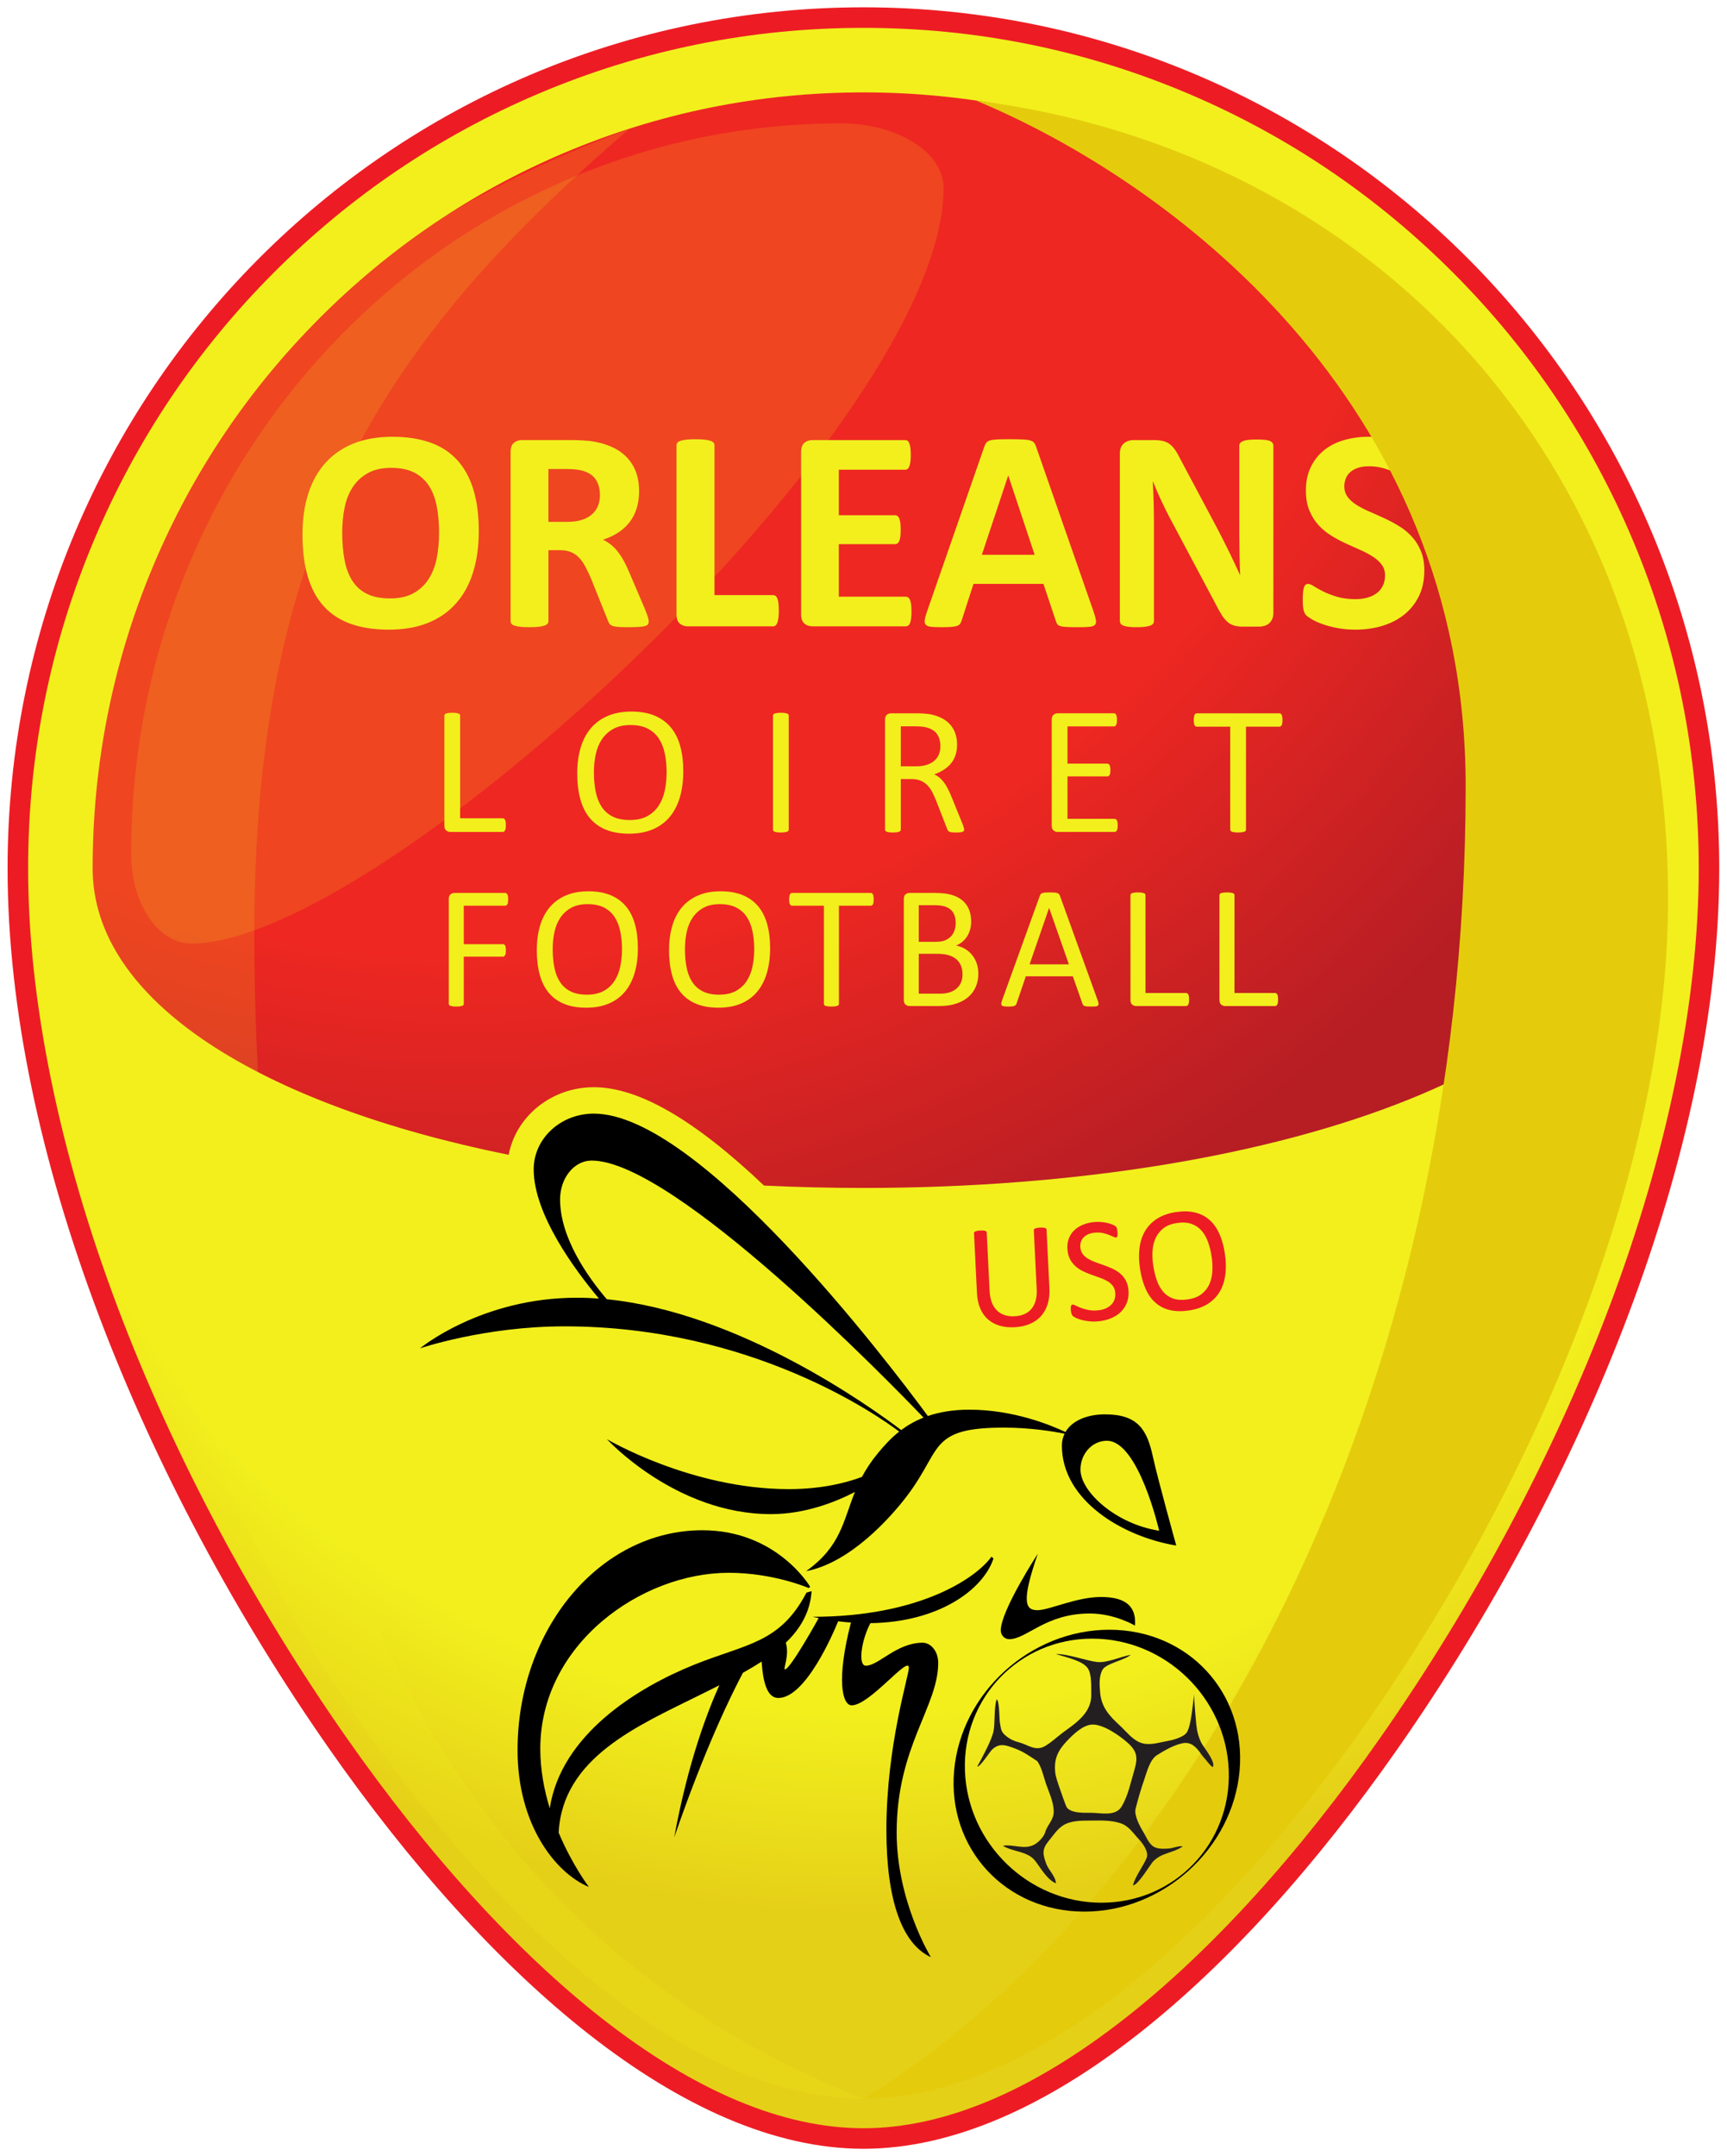 <?xml version="1.0" encoding="UTF-8" standalone="no"?>
<!-- Created with Inkscape (http://www.inkscape.org/) -->

<svg
   xmlns:dc="http://purl.org/dc/elements/1.1/"
   xmlns:cc="http://creativecommons.org/ns#"
   xmlns:rdf="http://www.w3.org/1999/02/22-rdf-syntax-ns#"
   xmlns:svg="http://www.w3.org/2000/svg"
   xmlns="http://www.w3.org/2000/svg"
   xmlns:sodipodi="http://sodipodi.sourceforge.net/DTD/sodipodi-0.dtd"
   xmlns:inkscape="http://www.inkscape.org/namespaces/inkscape"
   width="242"
   height="302"
   viewBox="0 0 242 302"
   id="svg45451"
   version="1.1"
   inkscape:version="0.91 r13725"
   sodipodi:docname="orleans loiret.svg">
  <defs
     id="defs45453">
    <clipPath
       id="clipPath44985"
       clipPathUnits="userSpaceOnUse">
      <path
         inkscape:connector-curvature="0"
         id="path44987"
         d="m 0,841.89 595.276,0 L 595.276,0 0,0 0,841.89 Z" />
    </clipPath>
    <radialGradient
       id="radialGradient45005"
       spreadMethod="pad"
       gradientTransform="matrix(348.967,0,0,-348.967,300,480.228)"
       gradientUnits="userSpaceOnUse"
       r="1"
       cy="0"
       cx="0"
       fy="0"
       fx="0">
      <stop
         id="stop45007"
         offset="0"
         style="stop-opacity:1;stop-color:#f2ef1d" />
      <stop
         id="stop45009"
         offset="0.65"
         style="stop-opacity:1;stop-color:#f2ef1d" />
      <stop
         id="stop45011"
         offset="0.8"
         style="stop-opacity:1;stop-color:#e5d018" />
      <stop
         id="stop45013"
         offset="1"
         style="stop-opacity:1;stop-color:#e5d018" />
    </radialGradient>
    <radialGradient
       id="radialGradient45029"
       spreadMethod="pad"
       gradientTransform="matrix(401.699,0,0,-401.699,193.487,704.934)"
       gradientUnits="userSpaceOnUse"
       r="1"
       cy="0"
       cx="0"
       fy="0"
       fx="0">
      <stop
         id="stop45031"
         offset="0"
         style="stop-opacity:1;stop-color:#ee2722" />
      <stop
         id="stop45033"
         offset="0.25"
         style="stop-opacity:1;stop-color:#ee2722" />
      <stop
         id="stop45035"
         offset="0.63"
         style="stop-opacity:1;stop-color:#ee2722" />
      <stop
         id="stop45037"
         offset="0.9"
         style="stop-opacity:1;stop-color:#b71e24" />
      <stop
         id="stop45039"
         offset="1"
         style="stop-opacity:1;stop-color:#b71e24" />
    </radialGradient>
    <clipPath
       id="clipPath45047"
       clipPathUnits="userSpaceOnUse">
      <path
         inkscape:connector-curvature="0"
         id="path45049"
         d="m 0,841.89 595.276,0 L 595.276,0 0,0 0,841.89 Z" />
    </clipPath>
    <clipPath
       id="clipPath45151"
       clipPathUnits="userSpaceOnUse">
      <path
         inkscape:connector-curvature="0"
         id="path45153"
         d="m 300,678.357 212.739,0 0,-528.119 -212.739,0 0,528.119 z" />
    </clipPath>
    <clipPath
       id="clipPath45167"
       clipPathUnits="userSpaceOnUse">
      <path
         inkscape:connector-curvature="0"
         id="path45169"
         d="m 106.386,672.324 214.808,0 0,-216.771 -214.808,0 0,216.771 z" />
    </clipPath>
    <clipPath
       id="clipPath45199"
       clipPathUnits="userSpaceOnUse">
      <path
         inkscape:connector-curvature="0"
         id="path45201"
         d="m 93.461,670.95 206.539,0 0,-520.712 -206.539,0 0,520.712 z" />
    </clipPath>
  </defs>
  <sodipodi:namedview
     id="base"
     pagecolor="#ffffff"
     bordercolor="#666666"
     borderopacity="1.0"
     inkscape:pageopacity="0.0"
     inkscape:pageshadow="2"
     inkscape:zoom="0.35"
     inkscape:cx="22.142857"
     inkscape:cy="520"
     inkscape:document-units="px"
     inkscape:current-layer="layer1"
     showgrid="false"
     units="px"
     inkscape:window-width="1280"
     inkscape:window-height="744"
     inkscape:window-x="-4"
     inkscape:window-y="-4"
     inkscape:window-maximized="1" />
  <g
     inkscape:label="Layer 1"
     inkscape:groupmode="layer"
     id="layer1"
     transform="translate(0,-750.362)">
    <g
       transform="matrix(0.53,0,0,-0.53,-38.011,1123.977)"
       inkscape:label="us_orleans-loiret"
       id="g44979">
      <g
         id="g44981">
        <g
           clip-path="url(#clipPath44985)"
           id="g44983">
          <g
             transform="translate(300,703)"
             id="g44989">
            <path
               inkscape:connector-curvature="0"
               id="path44991"
               style="fill:#ed1c24;fill-opacity:1;fill-rule:nonzero;stroke:none"
               d="m 0,0 c 124.968,0 226.276,-101.624 226.276,-227.591 0,-74.912 -35.895,-162.455 -85.133,-232.822 C 99.139,-520.443 47.425,-566 0,-566 c -47.425,0 -99.139,45.557 -141.143,105.587 -49.238,70.367 -85.133,157.91 -85.133,232.822 C -226.276,-101.624 -124.969,0 0,0" />
          </g>
        </g>
      </g>
      <g
         id="g44993">
        <g
           id="g44995">
          <g
             id="g45001">
            <g
               id="g45003">
              <path
                 inkscape:connector-curvature="0"
                 id="path45015"
                 style="fill:url(#radialGradient45005);stroke:none"
                 d="m 214.045,680.157 c -26.303,-11.17 -49.921,-27.166 -70.198,-47.543 l 0,0 c -20.289,-20.39 -36.215,-44.145 -47.336,-70.605 l 0,0 C 84.992,534.607 79.153,505.471 79.153,475.409 l 0,0 c 0,-34.886 8.214,-75.067 23.751,-116.197 l 0,0 c 14.608,-38.666 35.493,-77.918 60.4,-113.514 l 0,0 c 21.581,-30.843 44.901,-56.481 67.441,-74.144 l 0,0 c 24.66,-19.327 47.961,-29.126 69.255,-29.126 l 0,0 c 21.294,0 44.595,9.799 69.256,29.126 l 0,0 c 22.539,17.663 45.859,43.301 67.439,74.144 l 0,0 c 24.908,35.596 45.793,74.848 60.402,113.514 l 0,0 c 15.538,41.13 23.751,81.311 23.751,116.197 l 0,0 c 0,30.062 -5.84,59.198 -17.357,86.6 l 0,0 c -11.124,26.46 -27.051,50.215 -47.339,70.605 l 0,0 c -20.276,20.377 -43.894,36.373 -70.197,47.543 l 0,0 C 358.741,691.713 329.822,697.572 300,697.572 l 0,0 c -29.823,0 -58.742,-5.859 -85.955,-17.415" />
            </g>
          </g>
        </g>
      </g>
      <g
         id="g45017">
        <g
           id="g45019">
          <g
             id="g45025">
            <g
               id="g45027">
              <path
                 inkscape:connector-curvature="0"
                 id="path45041"
                 style="fill:url(#radialGradient45029);stroke:none"
                 d="M 220.713,664.453 C 196.448,654.15 174.656,639.388 155.94,620.58 l 0,0 c -18.731,-18.826 -33.436,-40.756 -43.702,-65.182 l 0,0 C 101.605,530.101 96.214,503.187 96.214,475.409 l 0,0 c 0,-35.215 44.619,-62.49 109.993,-75.701 l 0,0 c 1.918,10.145 11.279,17.871 22.512,17.871 l 0,0 c 11.804,0 26.593,-8.529 44.993,-25.992 l 0,0 c 8.605,-0.418 17.379,-0.633 26.288,-0.633 l 0,0 c 112.639,0 203.787,34.12 203.787,84.455 l 0,0 c 0,27.778 -5.39,54.692 -16.026,79.989 l 0,0 c -10.266,24.426 -24.97,46.356 -43.701,65.182 l 0,0 c -18.716,18.808 -40.509,33.57 -64.773,43.873 l 0,0 C 354.193,675.108 327.518,680.512 300,680.512 l 0,0 c -27.518,0 -54.194,-5.404 -79.287,-16.059" />
            </g>
          </g>
        </g>
      </g>
      <g
         id="g45043">
        <g
           clip-path="url(#clipPath45047)"
           id="g45045">
          <g
             transform="translate(349.176,364.388)"
             id="g45051">
            <path
               inkscape:connector-curvature="0"
               id="path45053"
               style="fill:#ed1c24;fill-opacity:1;fill-rule:nonzero;stroke:none"
               d="m 0,0 c 0.076,-1.547 -0.082,-2.938 -0.475,-4.172 -0.393,-1.234 -0.988,-2.293 -1.786,-3.174 -0.798,-0.879 -1.789,-1.566 -2.974,-2.058 -1.186,-0.491 -2.544,-0.776 -4.078,-0.85 -1.404,-0.068 -2.692,0.072 -3.865,0.422 -1.174,0.35 -2.193,0.9 -3.058,1.652 -0.866,0.752 -1.55,1.715 -2.055,2.887 -0.504,1.17 -0.794,2.537 -0.87,4.096 l -0.777,15.793 c -0.004,0.105 0.017,0.199 0.065,0.279 0.049,0.08 0.139,0.148 0.267,0.199 0.128,0.053 0.296,0.102 0.505,0.145 0.208,0.043 0.483,0.072 0.824,0.09 0.314,0.015 0.584,0.011 0.809,-0.01 0.224,-0.022 0.4,-0.053 0.527,-0.094 0.127,-0.039 0.218,-0.098 0.274,-0.172 0.056,-0.078 0.087,-0.168 0.093,-0.273 l 0.755,-15.377 c 0.058,-1.18 0.253,-2.203 0.584,-3.067 0.332,-0.865 0.784,-1.576 1.356,-2.132 0.573,-0.557 1.251,-0.963 2.032,-1.221 0.782,-0.258 1.651,-0.363 2.608,-0.317 0.983,0.049 1.851,0.237 2.604,0.563 0.753,0.326 1.381,0.791 1.883,1.395 0.503,0.601 0.874,1.335 1.114,2.203 0.24,0.865 0.332,1.869 0.276,3.009 l -0.764,15.557 c -0.005,0.104 0.017,0.197 0.065,0.277 0.048,0.082 0.137,0.149 0.267,0.202 0.129,0.052 0.301,0.099 0.515,0.142 0.215,0.045 0.486,0.074 0.814,0.09 0.314,0.016 0.58,0.012 0.799,-0.01 0.217,-0.021 0.39,-0.053 0.517,-0.094 0.127,-0.039 0.221,-0.095 0.284,-0.171 0.063,-0.077 0.096,-0.166 0.102,-0.272 L 0,0 Z" />
          </g>
          <g
             transform="translate(370.069,364.019)"
             id="g45055">
            <path
               inkscape:connector-curvature="0"
               id="path45057"
               style="fill:#ed1c24;fill-opacity:1;fill-rule:nonzero;stroke:none"
               d="m 0,0 c 0.113,-1.189 -0.005,-2.268 -0.354,-3.238 -0.35,-0.969 -0.882,-1.815 -1.598,-2.535 -0.716,-0.721 -1.584,-1.295 -2.605,-1.721 -1.021,-0.428 -2.138,-0.699 -3.354,-0.815 -0.85,-0.082 -1.644,-0.084 -2.383,-0.009 -0.739,0.074 -1.402,0.189 -1.991,0.343 -0.588,0.157 -1.086,0.327 -1.492,0.512 -0.407,0.186 -0.694,0.35 -0.859,0.492 -0.165,0.143 -0.295,0.33 -0.389,0.567 -0.095,0.234 -0.162,0.552 -0.201,0.959 -0.027,0.287 -0.037,0.527 -0.028,0.718 0.008,0.192 0.032,0.35 0.073,0.473 0.041,0.123 0.099,0.211 0.173,0.264 0.074,0.052 0.163,0.084 0.268,0.094 0.182,0.017 0.452,-0.069 0.806,-0.258 0.354,-0.192 0.805,-0.393 1.352,-0.604 0.548,-0.213 1.202,-0.396 1.963,-0.555 0.76,-0.16 1.623,-0.191 2.59,-0.099 0.732,0.07 1.392,0.23 1.981,0.484 0.589,0.254 1.085,0.582 1.488,0.983 0.404,0.402 0.699,0.875 0.884,1.42 0.186,0.545 0.246,1.15 0.183,1.816 -0.069,0.719 -0.29,1.318 -0.665,1.797 -0.375,0.478 -0.85,0.885 -1.422,1.219 -0.572,0.334 -1.217,0.629 -1.934,0.884 -0.716,0.254 -1.45,0.514 -2.2,0.78 -0.751,0.263 -1.484,0.566 -2.203,0.908 -0.719,0.34 -1.371,0.76 -1.959,1.256 -0.588,0.498 -1.083,1.099 -1.487,1.806 -0.404,0.707 -0.656,1.577 -0.753,2.61 -0.102,1.058 0.002,2.019 0.308,2.887 0.306,0.867 0.776,1.613 1.409,2.24 0.632,0.627 1.408,1.133 2.328,1.517 0.919,0.385 1.927,0.629 3.025,0.735 0.562,0.052 1.132,0.056 1.709,0.013 0.578,-0.045 1.127,-0.123 1.646,-0.238 0.517,-0.117 0.983,-0.256 1.394,-0.422 0.411,-0.166 0.685,-0.304 0.821,-0.416 0.136,-0.111 0.228,-0.203 0.273,-0.269 0.046,-0.069 0.088,-0.159 0.124,-0.266 0.037,-0.109 0.069,-0.242 0.097,-0.396 0.028,-0.157 0.054,-0.358 0.078,-0.606 0.022,-0.236 0.033,-0.445 0.03,-0.631 -0.002,-0.185 -0.017,-0.342 -0.044,-0.469 -0.027,-0.128 -0.074,-0.224 -0.141,-0.291 -0.066,-0.064 -0.145,-0.101 -0.237,-0.111 -0.143,-0.014 -0.378,0.057 -0.701,0.211 -0.325,0.152 -0.721,0.322 -1.187,0.51 -0.466,0.185 -1.011,0.344 -1.637,0.476 -0.626,0.131 -1.318,0.163 -2.075,0.09 -0.707,-0.068 -1.311,-0.22 -1.816,-0.461 -0.505,-0.238 -0.912,-0.531 -1.222,-0.877 -0.31,-0.345 -0.53,-0.742 -0.658,-1.191 -0.129,-0.447 -0.17,-0.912 -0.124,-1.397 0.067,-0.705 0.288,-1.296 0.664,-1.775 0.374,-0.478 0.853,-0.889 1.432,-1.228 0.579,-0.34 1.231,-0.641 1.955,-0.903 0.724,-0.26 1.461,-0.521 2.212,-0.787 C -5.704,6.232 -4.963,5.932 -4.232,5.6 -3.502,5.268 -2.84,4.855 -2.245,4.365 -1.651,3.875 -1.153,3.275 -0.749,2.57 -0.346,1.863 -0.096,1.006 0,0" />
          </g>
          <g
             transform="translate(392.066,372.772)"
             id="g45059">
            <path
               inkscape:connector-curvature="0"
               id="path45061"
               style="fill:#ed1c24;fill-opacity:1;fill-rule:nonzero;stroke:none"
               d="m 0,0 c -0.211,1.43 -0.533,2.738 -0.967,3.928 -0.434,1.189 -1.013,2.193 -1.737,3.008 -0.723,0.816 -1.615,1.404 -2.675,1.765 -1.06,0.36 -2.317,0.434 -3.769,0.219 -1.454,-0.213 -2.632,-0.666 -3.538,-1.357 -0.905,-0.692 -1.598,-1.538 -2.08,-2.538 -0.482,-1 -0.765,-2.127 -0.853,-3.379 -0.086,-1.253 -0.03,-2.55 0.167,-3.886 0.218,-1.481 0.543,-2.826 0.973,-4.037 0.431,-1.209 1.004,-2.223 1.721,-3.039 0.718,-0.817 1.602,-1.403 2.655,-1.758 1.053,-0.356 2.319,-0.424 3.797,-0.205 1.466,0.216 2.658,0.67 3.576,1.363 0.917,0.693 1.614,1.549 2.085,2.566 0.473,1.02 0.749,2.159 0.829,3.418 C 0.262,-2.674 0.201,-1.361 0,0 m 3.511,0.758 c 0.301,-2.039 0.332,-3.91 0.093,-5.619 -0.24,-1.707 -0.75,-3.205 -1.536,-4.494 -0.785,-1.291 -1.852,-2.352 -3.203,-3.182 -1.349,-0.828 -2.986,-1.387 -4.908,-1.67 -1.895,-0.279 -3.577,-0.238 -5.043,0.121 -1.467,0.361 -2.731,1.014 -3.792,1.959 -1.061,0.943 -1.932,2.182 -2.609,3.715 -0.677,1.531 -1.169,3.336 -1.476,5.414 -0.293,1.986 -0.319,3.828 -0.079,5.521 0.241,1.694 0.758,3.182 1.551,4.459 0.793,1.278 1.865,2.332 3.216,3.163 1.35,0.828 2.986,1.384 4.908,1.669 1.856,0.274 3.515,0.233 4.973,-0.123 1.459,-0.353 2.726,-1 3.8,-1.935 C 0.479,8.82 1.357,7.596 2.038,6.084 2.719,4.572 3.21,2.797 3.511,0.758" />
          </g>
          <g
             transform="translate(187.805,564.042)"
             id="g45063">
            <path
               inkscape:connector-curvature="0"
               id="path45065"
               style="fill:#f2ef1d;fill-opacity:1;fill-rule:nonzero;stroke:none"
               d="m 0,0 c 0,2.587 -0.203,4.939 -0.608,7.058 -0.407,2.117 -1.098,3.931 -2.074,5.44 -0.977,1.508 -2.277,2.675 -3.9,3.5 -1.624,0.824 -3.652,1.236 -6.087,1.236 -2.46,0 -4.515,-0.463 -6.163,-1.388 -1.649,-0.926 -2.981,-2.163 -3.995,-3.71 -1.015,-1.547 -1.731,-3.354 -2.149,-5.421 -0.419,-2.068 -0.628,-4.255 -0.628,-6.563 0,-2.689 0.203,-5.104 0.608,-7.247 0.406,-2.144 1.091,-3.976 2.055,-5.498 0.964,-1.522 2.257,-2.682 3.88,-3.481 1.623,-0.8 3.665,-1.198 6.126,-1.198 2.46,0 4.514,0.456 6.163,1.369 1.648,0.913 2.98,2.155 3.995,3.729 1.014,1.572 1.731,3.405 2.15,5.497 C -0.209,-4.584 0,-2.359 0,0 m 10.5,0.533 c 0,-4.085 -0.507,-7.737 -1.521,-10.957 -1.015,-3.222 -2.524,-5.954 -4.527,-8.199 -2.005,-2.245 -4.484,-3.957 -7.438,-5.136 -2.955,-1.18 -6.373,-1.769 -10.254,-1.769 -3.83,0 -7.171,0.501 -10.025,1.502 -2.853,1.002 -5.231,2.53 -7.133,4.585 -1.902,2.054 -3.329,4.666 -4.28,7.837 -0.951,3.17 -1.426,6.924 -1.426,11.261 0,3.982 0.506,7.565 1.521,10.748 1.014,3.183 2.524,5.891 4.527,8.123 2.004,2.231 4.483,3.943 7.438,5.136 2.955,1.191 6.385,1.788 10.291,1.788 3.729,0 7.019,-0.494 9.873,-1.484 2.853,-0.989 5.238,-2.511 7.153,-4.565 1.915,-2.054 3.36,-4.648 4.337,-7.78 C 10.012,8.49 10.5,4.793 10.5,0.533" />
          </g>
          <g
             transform="translate(230.34,574.086)"
             id="g45067">
            <path
               inkscape:connector-curvature="0"
               id="path45069"
               style="fill:#f2ef1d;fill-opacity:1;fill-rule:nonzero;stroke:none"
               d="M 0,0 C 0,1.623 -0.368,2.993 -1.104,4.109 -1.84,5.225 -3.044,6.011 -4.718,6.468 -5.226,6.594 -5.802,6.696 -6.449,6.772 -7.095,6.848 -7.99,6.886 -9.131,6.886 l -4.489,0 0,-13.963 5.098,0 c 1.42,0 2.663,0.171 3.728,0.514 1.065,0.342 1.953,0.824 2.663,1.446 0.71,0.621 1.242,1.363 1.598,2.225 C -0.178,-2.03 0,-1.065 0,0 m 12.897,-33.404 c 0,-0.279 -0.051,-0.513 -0.152,-0.703 -0.102,-0.191 -0.343,-0.35 -0.723,-0.476 -0.38,-0.126 -0.939,-0.215 -1.674,-0.266 -0.736,-0.051 -1.738,-0.076 -3.006,-0.076 -1.065,0 -1.915,0.025 -2.549,0.076 -0.634,0.051 -1.135,0.146 -1.502,0.285 -0.368,0.139 -0.628,0.317 -0.78,0.533 -0.153,0.215 -0.28,0.475 -0.381,0.78 l -4.413,10.995 c -0.532,1.242 -1.053,2.345 -1.56,3.309 -0.508,0.964 -1.072,1.769 -1.693,2.416 -0.621,0.647 -1.338,1.135 -2.15,1.465 -0.812,0.329 -1.75,0.495 -2.814,0.495 l -3.12,0 0,-18.757 c 0,-0.254 -0.083,-0.482 -0.248,-0.685 -0.165,-0.203 -0.437,-0.367 -0.818,-0.494 -0.38,-0.127 -0.888,-0.228 -1.521,-0.305 -0.635,-0.075 -1.446,-0.113 -2.436,-0.113 -0.963,0 -1.768,0.038 -2.416,0.113 -0.646,0.077 -1.16,0.178 -1.541,0.305 -0.379,0.127 -0.646,0.291 -0.798,0.494 -0.153,0.203 -0.228,0.431 -0.228,0.685 l 0,44.703 c 0,1.116 0.284,1.922 0.855,2.416 0.571,0.495 1.275,0.742 2.112,0.742 l 12.745,0 c 1.294,0 2.359,-0.026 3.196,-0.076 0.837,-0.051 1.598,-0.114 2.283,-0.19 1.978,-0.28 3.76,-0.761 5.345,-1.446 1.585,-0.685 2.93,-1.578 4.033,-2.682 1.103,-1.103 1.946,-2.41 2.53,-3.919 0.583,-1.509 0.875,-3.24 0.875,-5.193 0,-1.649 -0.209,-3.152 -0.627,-4.508 C 9.301,-4.838 8.687,-6.049 7.875,-7.115 7.063,-8.18 6.062,-9.106 4.87,-9.892 c -1.193,-0.786 -2.549,-1.421 -4.071,-1.902 0.735,-0.356 1.426,-0.787 2.073,-1.293 0.647,-0.509 1.255,-1.123 1.827,-1.846 0.57,-0.723 1.109,-1.547 1.616,-2.473 0.507,-0.926 1.002,-1.972 1.484,-3.138 l 4.147,-9.702 c 0.381,-0.964 0.634,-1.668 0.761,-2.111 0.126,-0.444 0.19,-0.794 0.19,-1.047" />
          </g>
          <g
             transform="translate(277.63,543.574)"
             id="g45071">
            <path
               inkscape:connector-curvature="0"
               id="path45073"
               style="fill:#f2ef1d;fill-opacity:1;fill-rule:nonzero;stroke:none"
               d="m 0,0 c 0,-0.761 -0.032,-1.402 -0.096,-1.921 -0.063,-0.52 -0.158,-0.952 -0.285,-1.294 -0.127,-0.343 -0.285,-0.589 -0.475,-0.742 -0.19,-0.152 -0.413,-0.228 -0.665,-0.228 l -22.562,0 c -0.837,0 -1.541,0.247 -2.111,0.742 -0.571,0.494 -0.856,1.299 -0.856,2.416 l 0,44.703 c 0,0.253 0.082,0.481 0.247,0.684 0.165,0.203 0.437,0.368 0.818,0.495 0.38,0.126 0.894,0.228 1.54,0.305 0.648,0.075 1.452,0.113 2.417,0.113 0.988,0 1.8,-0.038 2.434,-0.113 0.634,-0.077 1.142,-0.179 1.522,-0.305 0.381,-0.127 0.653,-0.292 0.819,-0.495 0.164,-0.203 0.247,-0.431 0.247,-0.684 l 0,-39.605 15.485,0 c 0.252,0 0.475,-0.07 0.665,-0.209 0.19,-0.14 0.348,-0.368 0.475,-0.685 C -0.254,2.859 -0.159,2.441 -0.096,1.921 -0.032,1.401 0,0.761 0,0" />
          </g>
          <g
             transform="translate(312.707,543.308)"
             id="g45075">
            <path
               inkscape:connector-curvature="0"
               id="path45077"
               style="fill:#f2ef1d;fill-opacity:1;fill-rule:nonzero;stroke:none"
               d="m 0,0 c 0,-0.736 -0.033,-1.351 -0.095,-1.846 -0.065,-0.494 -0.16,-0.893 -0.286,-1.198 -0.127,-0.304 -0.285,-0.526 -0.475,-0.665 -0.191,-0.14 -0.399,-0.21 -0.627,-0.21 l -24.73,0 c -0.838,0 -1.541,0.247 -2.112,0.742 -0.571,0.494 -0.857,1.3 -0.857,2.416 l 0,42.915 c 0,1.115 0.286,1.921 0.857,2.415 0.571,0.495 1.274,0.742 2.112,0.742 l 24.577,0 c 0.229,0 0.431,-0.063 0.608,-0.19 0.178,-0.127 0.331,-0.349 0.457,-0.665 0.127,-0.318 0.221,-0.724 0.285,-1.218 0.063,-0.495 0.097,-1.122 0.097,-1.883 0,-0.71 -0.034,-1.313 -0.097,-1.808 -0.064,-0.494 -0.158,-0.894 -0.285,-1.198 -0.126,-0.304 -0.279,-0.527 -0.457,-0.665 -0.177,-0.141 -0.379,-0.21 -0.608,-0.21 l -17.577,0 0,-12.022 14.875,0 c 0.23,0 0.439,-0.07 0.628,-0.21 0.19,-0.139 0.349,-0.355 0.477,-0.646 0.127,-0.292 0.221,-0.684 0.285,-1.18 0.062,-0.494 0.094,-1.097 0.094,-1.807 0,-0.736 -0.032,-1.344 -0.094,-1.826 -0.064,-0.482 -0.158,-0.868 -0.285,-1.16 -0.128,-0.292 -0.287,-0.501 -0.477,-0.628 -0.189,-0.127 -0.398,-0.19 -0.628,-0.19 l -14.875,0 0,-13.887 17.73,0 c 0.228,0 0.436,-0.069 0.627,-0.209 0.19,-0.14 0.348,-0.361 0.475,-0.666 C -0.255,2.739 -0.16,2.339 -0.095,1.845 -0.033,1.35 0,0.735 0,0" />
          </g>
          <g
             transform="translate(338.312,579.222)"
             id="g45079">
            <path
               inkscape:connector-curvature="0"
               id="path45081"
               style="fill:#f2ef1d;fill-opacity:1;fill-rule:nonzero;stroke:none"
               d="M 0,0 -0.039,0 -7,-20.925 l 13.961,0 L 0,0 Z m 22.599,-36.105 c 0.303,-0.913 0.493,-1.636 0.57,-2.168 0.075,-0.533 -0.025,-0.933 -0.304,-1.199 -0.28,-0.266 -0.775,-0.431 -1.484,-0.495 -0.71,-0.062 -1.688,-0.095 -2.93,-0.095 -1.294,0 -2.302,0.019 -3.025,0.058 -0.722,0.037 -1.273,0.113 -1.655,0.228 -0.379,0.114 -0.646,0.272 -0.798,0.475 -0.153,0.203 -0.281,0.469 -0.381,0.799 l -3.31,9.892 -18.49,0 -3.118,-9.625 c -0.104,-0.356 -0.236,-0.654 -0.402,-0.895 -0.164,-0.241 -0.43,-0.431 -0.798,-0.57 -0.368,-0.139 -0.887,-0.235 -1.559,-0.285 -0.673,-0.051 -1.555,-0.077 -2.644,-0.077 -1.167,0 -2.081,0.039 -2.74,0.114 -0.66,0.076 -1.116,0.26 -1.37,0.552 -0.253,0.292 -0.342,0.704 -0.266,1.237 0.077,0.532 0.266,1.242 0.571,2.13 l 15.18,43.675 c 0.152,0.432 0.329,0.781 0.532,1.047 0.203,0.266 0.526,0.469 0.97,0.609 0.443,0.138 1.06,0.228 1.846,0.266 0.785,0.038 1.826,0.057 3.119,0.057 1.495,0 2.688,-0.019 3.576,-0.057 C 4.577,9.53 5.269,9.44 5.764,9.302 6.257,9.162 6.613,8.953 6.828,8.674 7.044,8.395 7.229,8.014 7.38,7.533 l 15.219,-43.638 z" />
          </g>
          <g
             transform="translate(408.391,542.889)"
             id="g45083">
            <path
               inkscape:connector-curvature="0"
               id="path45085"
               style="fill:#f2ef1d;fill-opacity:1;fill-rule:nonzero;stroke:none"
               d="m 0,0 c 0,-0.584 -0.103,-1.104 -0.305,-1.56 -0.203,-0.457 -0.475,-0.837 -0.818,-1.141 -0.342,-0.305 -0.748,-0.527 -1.217,-0.666 -0.471,-0.139 -0.945,-0.21 -1.427,-0.21 l -4.261,0 c -0.888,0 -1.654,0.089 -2.302,0.266 -0.647,0.178 -1.243,0.501 -1.787,0.971 -0.547,0.469 -1.072,1.104 -1.579,1.902 -0.508,0.799 -1.078,1.832 -1.712,3.101 L -27.659,25.68 c -0.709,1.37 -1.433,2.847 -2.168,4.433 -0.736,1.584 -1.396,3.125 -1.979,4.622 l -0.077,0 c 0.102,-1.826 0.179,-3.647 0.23,-5.46 0.049,-1.813 0.075,-3.684 0.075,-5.611 l 0,-25.757 c 0,-0.254 -0.069,-0.482 -0.21,-0.684 -0.139,-0.204 -0.379,-0.375 -0.722,-0.514 -0.344,-0.14 -0.805,-0.248 -1.388,-0.324 -0.583,-0.075 -1.332,-0.114 -2.246,-0.114 -0.887,0 -1.623,0.039 -2.206,0.114 -0.585,0.076 -1.041,0.184 -1.369,0.324 -0.33,0.139 -0.559,0.31 -0.685,0.514 -0.127,0.202 -0.191,0.43 -0.191,0.684 l 0,44.247 c 0,1.191 0.349,2.086 1.046,2.681 0.698,0.597 1.554,0.894 2.57,0.894 l 5.363,0 c 0.965,0 1.775,-0.082 2.435,-0.246 0.66,-0.166 1.249,-0.438 1.769,-0.818 0.519,-0.381 1.008,-0.908 1.465,-1.58 0.457,-0.671 0.926,-1.502 1.408,-2.491 l 9.588,-17.995 c 0.557,-1.091 1.108,-2.163 1.654,-3.215 0.546,-1.053 1.071,-2.106 1.579,-3.158 0.506,-1.053 1.002,-2.087 1.484,-3.101 0.481,-1.015 0.951,-2.029 1.408,-3.043 l 0.037,0 c -0.075,1.774 -0.133,3.626 -0.171,5.554 -0.038,1.927 -0.057,3.767 -0.057,5.517 l 0,23.093 c 0,0.253 0.076,0.482 0.228,0.685 0.152,0.202 0.406,0.381 0.761,0.532 0.356,0.153 0.824,0.26 1.407,0.324 0.583,0.063 1.332,0.095 2.245,0.095 0.862,0 1.586,-0.032 2.169,-0.095 0.583,-0.064 1.033,-0.171 1.352,-0.324 0.315,-0.151 0.538,-0.33 0.666,-0.532 C -0.063,44.728 0,44.499 0,44.246 L 0,0 Z" />
          </g>
          <g
             transform="translate(448.299,554.15)"
             id="g45087">
            <path
               inkscape:connector-curvature="0"
               id="path45089"
               style="fill:#f2ef1d;fill-opacity:1;fill-rule:nonzero;stroke:none"
               d="m 0,0 c 0,-2.587 -0.481,-4.857 -1.446,-6.81 -0.964,-1.954 -2.269,-3.583 -3.917,-4.889 -1.65,-1.306 -3.577,-2.289 -5.783,-2.948 -2.208,-0.66 -4.565,-0.99 -7.078,-0.99 -1.699,0 -3.278,0.14 -4.736,0.419 -1.459,0.279 -2.745,0.614 -3.861,1.008 -1.117,0.393 -2.048,0.805 -2.796,1.236 -0.749,0.432 -1.288,0.812 -1.616,1.141 -0.331,0.33 -0.566,0.806 -0.705,1.427 -0.139,0.622 -0.209,1.516 -0.209,2.683 0,0.785 0.024,1.446 0.076,1.978 0.05,0.533 0.133,0.964 0.247,1.293 0.114,0.33 0.266,0.565 0.456,0.704 0.189,0.14 0.413,0.209 0.666,0.209 0.355,0 0.855,-0.209 1.502,-0.627 0.648,-0.418 1.478,-0.882 2.493,-1.389 1.014,-0.508 2.225,-0.97 3.633,-1.388 1.408,-0.419 3.036,-0.628 4.888,-0.628 1.217,0 2.309,0.146 3.273,0.437 0.963,0.292 1.781,0.704 2.453,1.237 0.672,0.532 1.186,1.191 1.542,1.978 0.355,0.786 0.533,1.661 0.533,2.626 0,1.115 -0.304,2.072 -0.914,2.872 -0.608,0.798 -1.402,1.508 -2.378,2.13 -0.977,0.622 -2.086,1.205 -3.329,1.75 -1.243,0.545 -2.523,1.123 -3.843,1.731 -1.319,0.609 -2.599,1.3 -3.841,2.074 -1.244,0.773 -2.354,1.699 -3.33,2.777 -0.977,1.078 -1.769,2.352 -2.377,3.824 -0.61,1.47 -0.915,3.233 -0.915,5.288 0,2.358 0.438,4.432 1.313,6.221 0.876,1.787 2.056,3.271 3.538,4.45 1.484,1.18 3.235,2.061 5.252,2.644 2.016,0.584 4.152,0.876 6.41,0.876 1.166,0 2.333,-0.09 3.5,-0.266 1.167,-0.179 2.258,-0.419 3.272,-0.724 1.014,-0.304 1.915,-0.646 2.702,-1.027 0.785,-0.38 1.305,-0.698 1.558,-0.951 0.253,-0.253 0.425,-0.469 0.515,-0.647 0.089,-0.178 0.164,-0.412 0.227,-0.703 0.064,-0.292 0.108,-0.66 0.134,-1.104 0.025,-0.444 0.037,-0.995 0.037,-1.655 0,-0.736 -0.019,-1.357 -0.056,-1.864 -0.037,-0.508 -0.102,-0.926 -0.19,-1.256 -0.089,-0.33 -0.215,-0.57 -0.381,-0.722 -0.165,-0.153 -0.386,-0.229 -0.665,-0.229 -0.28,0 -0.723,0.178 -1.332,0.533 -0.609,0.355 -1.358,0.742 -2.245,1.16 -0.887,0.419 -1.915,0.8 -3.081,1.142 -1.168,0.343 -2.448,0.513 -3.842,0.513 -1.091,0 -2.043,-0.133 -2.854,-0.399 -0.812,-0.267 -1.49,-0.634 -2.036,-1.103 -0.545,-0.47 -0.95,-1.034 -1.218,-1.693 -0.267,-0.661 -0.398,-1.357 -0.398,-2.093 0,-1.09 0.297,-2.035 0.893,-2.835 0.595,-0.798 1.395,-1.508 2.398,-2.13 1.002,-0.622 2.136,-1.205 3.405,-1.75 1.267,-0.545 2.56,-1.122 3.879,-1.731 1.318,-0.608 2.613,-1.3 3.882,-2.074 1.267,-0.773 2.397,-1.699 3.385,-2.777 C -2.32,7.881 -1.521,6.613 -0.913,5.155 -0.304,3.696 0,1.978 0,0" />
          </g>
          <g
             transform="translate(205.466,486.863)"
             id="g45091">
            <path
               inkscape:connector-curvature="0"
               id="path45093"
               style="fill:#f2ef1d;fill-opacity:1;fill-rule:nonzero;stroke:none"
               d="m 0,0 c 0,-0.323 -0.016,-0.594 -0.048,-0.812 -0.033,-0.218 -0.085,-0.404 -0.158,-0.557 -0.073,-0.154 -0.162,-0.267 -0.267,-0.339 -0.105,-0.073 -0.23,-0.109 -0.375,-0.109 l -13.862,0 c -0.372,0 -0.723,0.124 -1.054,0.375 -0.331,0.25 -0.497,0.691 -0.497,1.321 l 0,29.032 c 0,0.13 0.032,0.243 0.097,0.339 0.064,0.097 0.178,0.173 0.339,0.231 0.162,0.056 0.38,0.104 0.655,0.144 0.274,0.042 0.606,0.062 0.993,0.062 0.404,0 0.739,-0.02 1.006,-0.062 0.267,-0.04 0.481,-0.088 0.642,-0.144 0.161,-0.058 0.275,-0.134 0.34,-0.231 0.064,-0.096 0.096,-0.209 0.096,-0.339 l 0,-27.118 11.245,0 c 0.145,0 0.27,-0.036 0.375,-0.109 C -0.368,1.611 -0.279,1.506 -0.206,1.369 -0.133,1.232 -0.081,1.05 -0.048,0.824 -0.016,0.598 0,0.323 0,0" />
          </g>
          <g
             transform="translate(247.962,500.797)"
             id="g45095">
            <path
               inkscape:connector-curvature="0"
               id="path45097"
               style="fill:#f2ef1d;fill-opacity:1;fill-rule:nonzero;stroke:none"
               d="m 0,0 c 0,1.777 -0.158,3.429 -0.472,4.956 -0.315,1.527 -0.84,2.851 -1.573,3.974 -0.735,1.123 -1.715,1.999 -2.941,2.629 -1.226,0.631 -2.743,0.945 -4.55,0.945 -1.807,0 -3.324,-0.338 -4.55,-1.017 -1.227,-0.679 -2.223,-1.584 -2.99,-2.714 -0.766,-1.131 -1.315,-2.452 -1.646,-3.963 -0.33,-1.511 -0.495,-3.098 -0.495,-4.762 0,-1.841 0.153,-3.538 0.459,-5.089 0.307,-1.551 0.823,-2.888 1.549,-4.01 0.727,-1.124 1.698,-1.996 2.917,-2.618 1.218,-0.622 2.747,-0.933 4.586,-0.933 1.824,0 3.356,0.339 4.599,1.018 1.242,0.679 2.243,1.595 3.001,2.751 0.758,1.154 1.299,2.492 1.622,4.01 C -0.162,-3.304 0,-1.697 0,0 m 4.411,0.291 c 0,-2.537 -0.3,-4.823 -0.897,-6.858 -0.598,-2.036 -1.491,-3.769 -2.678,-5.199 -1.188,-1.429 -2.678,-2.528 -4.471,-3.296 -1.794,-0.767 -3.886,-1.15 -6.277,-1.15 -2.359,0 -4.398,0.351 -6.119,1.054 -1.72,0.702 -3.142,1.724 -4.265,3.065 -1.123,1.341 -1.959,3.005 -2.508,4.992 -0.55,1.987 -0.824,4.273 -0.824,6.858 0,2.472 0.299,4.718 0.897,6.738 0.597,2.019 1.494,3.735 2.689,5.149 1.196,1.414 2.69,2.504 4.484,3.272 1.793,0.767 3.885,1.151 6.276,1.151 2.31,0 4.322,-0.348 6.034,-1.042 1.713,-0.694 3.139,-1.708 4.278,-3.041 C 2.169,10.651 3.017,9.002 3.574,7.04 4.132,5.077 4.411,2.827 4.411,0.291" />
          </g>
          <g
             transform="translate(280.255,485.675)"
             id="g45099">
            <path
               inkscape:connector-curvature="0"
               id="path45101"
               style="fill:#f2ef1d;fill-opacity:1;fill-rule:nonzero;stroke:none"
               d="m 0,0 c 0,-0.129 -0.033,-0.242 -0.097,-0.339 -0.065,-0.097 -0.178,-0.174 -0.34,-0.23 -0.161,-0.057 -0.375,-0.105 -0.642,-0.146 -0.266,-0.04 -0.602,-0.06 -1.005,-0.06 -0.388,0 -0.719,0.02 -0.994,0.06 -0.275,0.041 -0.493,0.089 -0.654,0.146 -0.162,0.056 -0.275,0.133 -0.339,0.23 -0.065,0.097 -0.097,0.21 -0.097,0.339 l 0,30.098 c 0,0.13 0.036,0.243 0.109,0.34 0.073,0.097 0.194,0.173 0.363,0.23 0.17,0.056 0.388,0.105 0.654,0.145 0.267,0.041 0.586,0.062 0.958,0.062 0.403,0 0.739,-0.021 1.005,-0.062 0.267,-0.04 0.481,-0.089 0.642,-0.145 0.162,-0.057 0.275,-0.133 0.34,-0.23 C -0.033,30.341 0,30.228 0,30.098 L 0,0 Z" />
          </g>
          <g
             transform="translate(320.351,507.704)"
             id="g45103">
            <path
               inkscape:connector-curvature="0"
               id="path45105"
               style="fill:#f2ef1d;fill-opacity:1;fill-rule:nonzero;stroke:none"
               d="m 0,0 c 0,1.228 -0.274,2.266 -0.823,3.114 -0.549,0.848 -1.47,1.457 -2.763,1.829 -0.404,0.114 -0.86,0.195 -1.369,0.243 -0.509,0.048 -1.176,0.073 -2,0.073 l -3.514,0 0,-10.567 4.072,0 c 1.098,0 2.047,0.134 2.847,0.4 0.8,0.267 1.466,0.638 1.999,1.115 0.533,0.477 0.925,1.038 1.176,1.685 C -0.124,-1.463 0,-0.76 0,0 m 6.277,-22.029 c 0,-0.129 -0.024,-0.242 -0.073,-0.339 -0.048,-0.097 -0.153,-0.178 -0.314,-0.242 -0.162,-0.065 -0.388,-0.113 -0.679,-0.146 -0.291,-0.032 -0.679,-0.048 -1.163,-0.048 -0.421,0 -0.764,0.016 -1.03,0.048 -0.267,0.033 -0.481,0.085 -0.643,0.158 -0.161,0.073 -0.287,0.173 -0.375,0.303 -0.089,0.129 -0.166,0.291 -0.23,0.484 l -2.884,7.392 c -0.339,0.839 -0.691,1.611 -1.054,2.314 -0.364,0.703 -0.797,1.309 -1.297,1.817 -0.501,0.509 -1.091,0.905 -1.769,1.188 -0.678,0.283 -1.495,0.424 -2.448,0.424 l -2.787,0 0,-13.353 c 0,-0.129 -0.036,-0.242 -0.108,-0.339 -0.073,-0.097 -0.186,-0.174 -0.34,-0.23 -0.153,-0.057 -0.363,-0.105 -0.63,-0.146 -0.266,-0.04 -0.602,-0.06 -1.006,-0.06 -0.403,0 -0.739,0.02 -1.006,0.06 -0.266,0.041 -0.48,0.089 -0.641,0.146 -0.161,0.056 -0.276,0.133 -0.34,0.23 -0.064,0.097 -0.097,0.21 -0.097,0.339 l 0,29.033 c 0,0.63 0.166,1.069 0.497,1.32 0.331,0.25 0.682,0.376 1.054,0.376 l 6.664,0 c 0.792,0 1.45,-0.02 1.976,-0.06 C -3.922,8.599 -3.449,8.555 -3.028,8.506 -1.817,8.296 -0.747,7.965 0.183,7.513 1.111,7.06 1.891,6.486 2.521,5.792 3.15,5.097 3.623,4.302 3.938,3.404 4.254,2.508 4.411,1.519 4.411,0.437 4.411,-0.614 4.27,-1.556 3.987,-2.387 3.704,-3.22 3.296,-3.955 2.763,-4.593 2.23,-5.231 1.592,-5.784 0.849,-6.252 0.105,-6.721 -0.727,-7.117 -1.647,-7.44 c 0.517,-0.227 0.985,-0.513 1.405,-0.86 0.421,-0.348 0.812,-0.764 1.176,-1.248 0.363,-0.485 0.706,-1.042 1.03,-1.673 0.323,-0.63 0.645,-1.341 0.969,-2.132 l 2.811,-6.907 c 0.227,-0.581 0.371,-0.99 0.436,-1.223 0.064,-0.235 0.097,-0.417 0.097,-0.546" />
          </g>
          <g
             transform="translate(367.232,486.766)"
             id="g45107">
            <path
               inkscape:connector-curvature="0"
               id="path45109"
               style="fill:#f2ef1d;fill-opacity:1;fill-rule:nonzero;stroke:none"
               d="m 0,0 c 0,-0.291 -0.016,-0.545 -0.048,-0.763 -0.033,-0.218 -0.089,-0.4 -0.17,-0.546 -0.081,-0.145 -0.174,-0.25 -0.278,-0.315 -0.106,-0.064 -0.223,-0.096 -0.352,-0.096 l -15.049,0 c -0.372,0 -0.723,0.124 -1.054,0.375 -0.331,0.25 -0.497,0.691 -0.497,1.321 l 0,27.966 c 0,0.63 0.166,1.07 0.497,1.321 0.331,0.25 0.682,0.376 1.054,0.376 l 14.879,0 c 0.13,0 0.247,-0.034 0.352,-0.098 0.105,-0.064 0.19,-0.169 0.255,-0.314 0.063,-0.146 0.117,-0.328 0.157,-0.546 0.04,-0.218 0.061,-0.489 0.061,-0.812 0,-0.291 -0.021,-0.545 -0.061,-0.764 -0.04,-0.217 -0.094,-0.395 -0.157,-0.533 -0.065,-0.136 -0.15,-0.238 -0.255,-0.302 -0.105,-0.065 -0.222,-0.097 -0.352,-0.097 l -12.261,0 0,-9.839 10.516,0 c 0.13,0 0.246,-0.037 0.352,-0.109 0.105,-0.073 0.194,-0.174 0.266,-0.303 0.074,-0.13 0.125,-0.307 0.159,-0.533 0.032,-0.227 0.048,-0.493 0.048,-0.8 0,-0.291 -0.016,-0.542 -0.048,-0.751 -0.034,-0.211 -0.085,-0.38 -0.159,-0.509 -0.072,-0.13 -0.161,-0.223 -0.266,-0.279 -0.106,-0.057 -0.222,-0.085 -0.352,-0.085 l -10.516,0 0,-11.22 12.431,0 c 0.129,0 0.246,-0.033 0.352,-0.097 C -0.392,1.583 -0.299,1.482 -0.218,1.345 -0.137,1.208 -0.081,1.03 -0.048,0.812 -0.016,0.594 0,0.323 0,0" />
          </g>
          <g
             transform="translate(410.795,514.61)"
             id="g45111">
            <path
               inkscape:connector-curvature="0"
               id="path45113"
               style="fill:#f2ef1d;fill-opacity:1;fill-rule:nonzero;stroke:none"
               d="m 0,0 c 0,-0.307 -0.017,-0.573 -0.049,-0.8 -0.032,-0.225 -0.085,-0.408 -0.157,-0.545 -0.073,-0.137 -0.162,-0.238 -0.267,-0.302 -0.105,-0.065 -0.222,-0.097 -0.351,-0.097 l -8.822,0 0,-27.191 c 0,-0.129 -0.032,-0.242 -0.096,-0.339 -0.065,-0.097 -0.178,-0.174 -0.34,-0.23 -0.161,-0.058 -0.375,-0.105 -0.642,-0.146 -0.266,-0.04 -0.602,-0.06 -1.005,-0.06 -0.388,0 -0.719,0.02 -0.995,0.06 -0.274,0.041 -0.492,0.088 -0.654,0.146 -0.161,0.056 -0.274,0.133 -0.339,0.23 -0.064,0.097 -0.096,0.21 -0.096,0.339 l 0,27.191 -8.822,0 c -0.13,0 -0.246,0.032 -0.351,0.097 -0.106,0.064 -0.19,0.165 -0.254,0.302 -0.065,0.137 -0.118,0.32 -0.158,0.545 -0.04,0.227 -0.061,0.493 -0.061,0.8 0,0.307 0.021,0.578 0.061,0.813 0.04,0.233 0.093,0.423 0.158,0.569 0.064,0.145 0.148,0.25 0.254,0.314 0.105,0.065 0.221,0.098 0.351,0.098 l 21.811,0 c 0.129,0 0.246,-0.033 0.351,-0.098 C -0.368,1.632 -0.279,1.527 -0.206,1.382 -0.134,1.236 -0.081,1.046 -0.049,0.813 -0.017,0.578 0,0.307 0,0" />
          </g>
          <g
             transform="translate(206.074,467.212)"
             id="g45115">
            <path
               inkscape:connector-curvature="0"
               id="path45117"
               style="fill:#f2ef1d;fill-opacity:1;fill-rule:nonzero;stroke:none"
               d="m 0,0 c 0,-0.292 -0.016,-0.546 -0.046,-0.762 -0.031,-0.216 -0.085,-0.389 -0.162,-0.52 -0.077,-0.131 -0.166,-0.227 -0.266,-0.288 -0.1,-0.062 -0.204,-0.093 -0.312,-0.093 l -10.948,0 0,-10.163 10.348,0 c 0.108,0 0.212,-0.027 0.312,-0.081 0.1,-0.053 0.188,-0.142 0.265,-0.265 0.078,-0.124 0.131,-0.289 0.162,-0.497 0.031,-0.208 0.046,-0.474 0.046,-0.797 0,-0.292 -0.015,-0.542 -0.046,-0.751 -0.031,-0.207 -0.084,-0.377 -0.162,-0.508 -0.077,-0.13 -0.165,-0.231 -0.265,-0.3 -0.1,-0.069 -0.204,-0.104 -0.312,-0.104 l -10.348,0 0,-12.45 c 0,-0.108 -0.031,-0.212 -0.092,-0.312 -0.062,-0.1 -0.17,-0.176 -0.323,-0.231 -0.155,-0.053 -0.355,-0.1 -0.601,-0.138 -0.247,-0.038 -0.57,-0.058 -0.97,-0.058 -0.37,0 -0.686,0.02 -0.947,0.058 -0.262,0.038 -0.47,0.085 -0.624,0.138 -0.154,0.055 -0.262,0.131 -0.323,0.231 -0.062,0.1 -0.093,0.204 -0.093,0.312 l 0,27.672 c 0,0.6 0.158,1.02 0.474,1.258 0.316,0.239 0.65,0.358 1.004,0.358 l 13.443,0 c 0.108,0 0.212,-0.031 0.312,-0.092 0.1,-0.062 0.189,-0.161 0.266,-0.3 0.077,-0.139 0.131,-0.32 0.162,-0.543 C -0.016,0.551 0,0.292 0,0" />
          </g>
          <g
             transform="translate(236.164,454.047)"
             id="g45119">
            <path
               inkscape:connector-curvature="0"
               id="path45121"
               style="fill:#f2ef1d;fill-opacity:1;fill-rule:nonzero;stroke:none"
               d="M 0,0 C 0,1.694 -0.15,3.269 -0.451,4.723 -0.75,6.179 -1.25,7.441 -1.95,8.511 c -0.7,1.071 -1.634,1.906 -2.803,2.507 -1.168,0.6 -2.614,0.9 -4.336,0.9 -1.723,0 -3.169,-0.323 -4.337,-0.97 -1.169,-0.646 -2.118,-1.509 -2.849,-2.587 -0.73,-1.078 -1.253,-2.336 -1.569,-3.777 -0.315,-1.439 -0.473,-2.952 -0.473,-4.538 0,-1.755 0.146,-3.372 0.438,-4.85 0.293,-1.479 0.784,-2.753 1.477,-3.823 0.692,-1.07 1.618,-1.902 2.78,-2.495 1.161,-0.592 2.618,-0.889 4.372,-0.889 1.737,0 3.198,0.323 4.382,0.97 1.184,0.647 2.138,1.521 2.861,2.622 0.722,1.101 1.238,2.375 1.545,3.822 C -0.154,-3.149 0,-1.617 0,0 m 4.204,0.277 c 0,-2.418 -0.286,-4.596 -0.855,-6.537 -0.57,-1.94 -1.42,-3.591 -2.553,-4.954 -1.131,-1.363 -2.552,-2.41 -4.261,-3.141 -1.709,-0.732 -3.703,-1.098 -5.982,-1.098 -2.249,0 -4.192,0.336 -5.833,1.005 -1.639,0.67 -2.994,1.644 -4.065,2.922 -1.07,1.278 -1.867,2.864 -2.39,4.758 -0.524,1.894 -0.786,4.073 -0.786,6.537 0,2.356 0.285,4.496 0.855,6.421 0.569,1.925 1.424,3.561 2.564,4.908 1.139,1.348 2.564,2.387 4.273,3.119 1.709,0.731 3.703,1.097 5.982,1.097 2.202,0 4.119,-0.332 5.752,-0.993 1.632,-0.663 2.991,-1.629 4.076,-2.899 C 2.067,10.152 2.875,8.581 3.407,6.709 3.938,4.839 4.204,2.694 4.204,0.277" />
          </g>
          <g
             transform="translate(271.127,454.047)"
             id="g45123">
            <path
               inkscape:connector-curvature="0"
               id="path45125"
               style="fill:#f2ef1d;fill-opacity:1;fill-rule:nonzero;stroke:none"
               d="m 0,0 c 0,1.694 -0.15,3.269 -0.45,4.723 -0.3,1.456 -0.8,2.718 -1.5,3.788 -0.699,1.071 -1.634,1.906 -2.802,2.507 -1.169,0.6 -2.615,0.9 -4.337,0.9 -1.723,0 -3.168,-0.323 -4.337,-0.97 -1.169,-0.646 -2.118,-1.509 -2.849,-2.587 -0.73,-1.078 -1.253,-2.336 -1.568,-3.777 -0.316,-1.439 -0.473,-2.952 -0.473,-4.538 0,-1.755 0.146,-3.372 0.438,-4.85 0.292,-1.479 0.784,-2.753 1.476,-3.823 0.692,-1.07 1.619,-1.902 2.78,-2.495 1.161,-0.592 2.618,-0.889 4.372,-0.889 1.737,0 3.198,0.323 4.382,0.97 1.184,0.647 2.139,1.521 2.861,2.622 0.723,1.101 1.238,2.375 1.546,3.822 C -0.154,-3.149 0,-1.617 0,0 m 4.204,0.277 c 0,-2.418 -0.285,-4.596 -0.855,-6.537 -0.57,-1.94 -1.42,-3.591 -2.552,-4.954 -1.131,-1.363 -2.552,-2.41 -4.261,-3.141 -1.71,-0.732 -3.704,-1.098 -5.983,-1.098 -2.248,0 -4.192,0.336 -5.832,1.005 -1.64,0.67 -2.995,1.644 -4.065,2.922 -1.071,1.278 -1.867,2.864 -2.391,4.758 -0.524,1.894 -0.785,4.073 -0.785,6.537 0,2.356 0.285,4.496 0.854,6.421 0.57,1.925 1.424,3.561 2.564,4.908 1.14,1.348 2.564,2.387 4.273,3.119 1.709,0.731 3.704,1.097 5.983,1.097 2.201,0 4.118,-0.332 5.751,-0.993 1.632,-0.663 2.991,-1.629 4.076,-2.899 C 2.067,10.152 2.875,8.581 3.407,6.709 3.938,4.839 4.204,2.694 4.204,0.277" />
          </g>
          <g
             transform="translate(302.717,467.212)"
             id="g45127">
            <path
               inkscape:connector-curvature="0"
               id="path45129"
               style="fill:#f2ef1d;fill-opacity:1;fill-rule:nonzero;stroke:none"
               d="m 0,0 c 0,-0.292 -0.015,-0.546 -0.045,-0.762 -0.032,-0.216 -0.081,-0.389 -0.15,-0.52 -0.07,-0.131 -0.155,-0.227 -0.254,-0.288 -0.101,-0.062 -0.212,-0.093 -0.335,-0.093 l -8.408,0 0,-25.916 c 0,-0.123 -0.032,-0.231 -0.093,-0.323 -0.062,-0.092 -0.17,-0.165 -0.323,-0.22 -0.154,-0.053 -0.358,-0.1 -0.613,-0.138 -0.253,-0.038 -0.573,-0.058 -0.958,-0.058 -0.369,0 -0.685,0.02 -0.947,0.058 -0.262,0.038 -0.47,0.085 -0.624,0.138 -0.154,0.055 -0.262,0.128 -0.323,0.22 -0.062,0.092 -0.093,0.2 -0.093,0.323 l 0,25.916 -8.407,0 c -0.123,0 -0.235,0.031 -0.335,0.093 -0.1,0.061 -0.181,0.157 -0.242,0.288 -0.062,0.131 -0.112,0.304 -0.15,0.52 -0.039,0.216 -0.058,0.47 -0.058,0.762 0,0.292 0.019,0.551 0.058,0.774 0.038,0.223 0.088,0.404 0.15,0.543 0.061,0.139 0.142,0.238 0.242,0.3 0.1,0.061 0.212,0.092 0.335,0.092 l 20.789,0 c 0.123,0 0.234,-0.031 0.335,-0.092 0.099,-0.062 0.184,-0.161 0.254,-0.3 0.069,-0.139 0.118,-0.32 0.15,-0.543 C -0.015,0.551 0,0.292 0,0" />
          </g>
          <g
             transform="translate(326.201,447.372)"
             id="g45131">
            <path
               inkscape:connector-curvature="0"
               id="path45133"
               style="fill:#f2ef1d;fill-opacity:1;fill-rule:nonzero;stroke:none"
               d="m 0,0 c 0,0.893 -0.143,1.678 -0.427,2.356 -0.284,0.677 -0.698,1.247 -1.244,1.709 -0.547,0.462 -1.229,0.812 -2.052,1.051 -0.822,0.239 -1.855,0.358 -3.1,0.358 l -4.748,0 0,-10.533 5.761,0 c 0.908,0 1.7,0.108 2.375,0.324 0.676,0.215 1.272,0.535 1.788,0.959 0.513,0.423 0.918,0.95 1.209,1.582 C -0.146,-1.563 0,-0.832 0,0 m -1.802,13.604 c 0,0.724 -0.099,1.378 -0.299,1.964 -0.2,0.585 -0.514,1.082 -0.945,1.49 -0.43,0.408 -0.991,0.719 -1.683,0.935 -0.69,0.215 -1.604,0.323 -2.741,0.323 l -4.101,0 0,-9.677 4.515,0 c 1.03,0 1.86,0.134 2.49,0.403 0.628,0.27 1.151,0.632 1.566,1.086 0.415,0.455 0.719,0.986 0.91,1.594 0.193,0.609 0.288,1.236 0.288,1.882 M 4.181,0.231 C 4.181,-0.708 4.062,-1.575 3.823,-2.368 3.584,-3.161 3.249,-3.873 2.818,-4.504 2.387,-5.136 1.867,-5.69 1.259,-6.167 0.65,-6.645 -0.035,-7.045 -0.797,-7.368 -1.56,-7.691 -2.375,-7.934 -3.245,-8.096 -4.115,-8.257 -5.112,-8.338 -6.236,-8.338 l -7.807,0 c -0.354,0 -0.689,0.119 -1.005,0.358 -0.316,0.238 -0.473,0.658 -0.473,1.258 l 0,26.656 c 0,0.6 0.157,1.02 0.473,1.258 0.316,0.239 0.651,0.358 1.005,0.358 l 6.79,0 c 1.787,0 3.249,-0.17 4.389,-0.508 1.139,-0.339 2.091,-0.832 2.852,-1.478 0.763,-0.647 1.336,-1.44 1.721,-2.379 0.385,-0.94 0.578,-2.002 0.578,-3.188 0,-0.708 -0.085,-1.386 -0.255,-2.032 C 1.863,11.318 1.613,10.721 1.282,10.175 0.951,9.628 0.535,9.139 0.035,8.708 -0.466,8.276 -1.039,7.922 -1.686,7.646 -0.87,7.491 -0.107,7.21 0.601,6.802 1.309,6.394 1.929,5.875 2.46,5.243 2.991,4.612 3.411,3.873 3.719,3.026 4.026,2.179 4.181,1.247 4.181,0.231" />
          </g>
          <g
             transform="translate(349.107,464.949)"
             id="g45135">
            <path
               inkscape:connector-curvature="0"
               id="path45137"
               style="fill:#f2ef1d;fill-opacity:1;fill-rule:nonzero;stroke:none"
               d="m 0,0 -0.023,0 -5.151,-14.898 10.394,0 L 0,0 Z m 12.865,-24.507 c 0.123,-0.339 0.189,-0.612 0.197,-0.82 0.007,-0.208 -0.05,-0.366 -0.174,-0.473 -0.122,-0.108 -0.327,-0.178 -0.612,-0.208 -0.285,-0.031 -0.666,-0.047 -1.143,-0.047 -0.478,0 -0.859,0.012 -1.144,0.035 -0.285,0.023 -0.5,0.062 -0.646,0.115 -0.147,0.054 -0.254,0.128 -0.323,0.22 -0.07,0.092 -0.135,0.208 -0.198,0.347 l -2.563,7.275 -12.426,0 -2.449,-7.183 c -0.046,-0.139 -0.108,-0.258 -0.185,-0.358 -0.077,-0.1 -0.188,-0.185 -0.335,-0.254 -0.146,-0.069 -0.353,-0.12 -0.624,-0.15 -0.269,-0.031 -0.619,-0.047 -1.051,-0.047 -0.446,0 -0.811,0.02 -1.096,0.058 -0.284,0.039 -0.486,0.112 -0.601,0.22 -0.115,0.107 -0.169,0.265 -0.162,0.473 0.009,0.208 0.073,0.481 0.196,0.82 L -2.449,3.28 c 0.062,0.169 0.142,0.307 0.243,0.415 0.1,0.108 0.246,0.193 0.438,0.255 0.193,0.061 0.44,0.104 0.74,0.126 0.3,0.024 0.681,0.035 1.143,0.035 C 0.608,4.111 1.017,4.1 1.339,4.076 1.663,4.054 1.925,4.011 2.125,3.95 2.325,3.888 2.479,3.799 2.587,3.684 2.694,3.568 2.779,3.426 2.841,3.256 l 10.024,-27.763 z" />
          </g>
          <g
             transform="translate(386.103,440.766)"
             id="g45139">
            <path
               inkscape:connector-curvature="0"
               id="path45141"
               style="fill:#f2ef1d;fill-opacity:1;fill-rule:nonzero;stroke:none"
               d="m 0,0 c 0,-0.308 -0.016,-0.566 -0.047,-0.773 -0.03,-0.209 -0.08,-0.386 -0.15,-0.532 -0.069,-0.146 -0.154,-0.254 -0.254,-0.323 -0.101,-0.07 -0.22,-0.104 -0.358,-0.104 l -13.212,0 c -0.354,0 -0.689,0.119 -1.005,0.358 -0.316,0.238 -0.473,0.658 -0.473,1.258 l 0,27.672 c 0,0.123 0.031,0.231 0.092,0.323 0.061,0.092 0.17,0.165 0.324,0.22 0.153,0.053 0.361,0.1 0.623,0.138 0.262,0.038 0.577,0.058 0.947,0.058 0.385,0 0.704,-0.02 0.959,-0.058 0.253,-0.038 0.458,-0.085 0.612,-0.138 0.154,-0.055 0.262,-0.128 0.323,-0.22 0.061,-0.092 0.093,-0.2 0.093,-0.323 l 0,-25.847 10.717,0 c 0.138,0 0.257,-0.034 0.358,-0.104 0.1,-0.069 0.185,-0.169 0.254,-0.3 0.07,-0.131 0.12,-0.304 0.15,-0.52 C -0.016,0.569 0,0.308 0,0" />
          </g>
          <g
             transform="translate(409.633,440.766)"
             id="g45143">
            <path
               inkscape:connector-curvature="0"
               id="path45145"
               style="fill:#f2ef1d;fill-opacity:1;fill-rule:nonzero;stroke:none"
               d="m 0,0 c 0,-0.308 -0.016,-0.566 -0.047,-0.773 -0.03,-0.209 -0.08,-0.386 -0.15,-0.532 -0.069,-0.146 -0.154,-0.254 -0.253,-0.323 -0.102,-0.07 -0.22,-0.104 -0.359,-0.104 l -13.212,0 c -0.354,0 -0.689,0.119 -1.004,0.358 -0.317,0.238 -0.474,0.658 -0.474,1.258 l 0,27.672 c 0,0.123 0.031,0.231 0.093,0.323 0.06,0.092 0.169,0.165 0.323,0.22 0.153,0.053 0.361,0.1 0.623,0.138 0.262,0.038 0.578,0.058 0.947,0.058 0.385,0 0.704,-0.02 0.959,-0.058 0.254,-0.038 0.458,-0.085 0.612,-0.138 0.154,-0.055 0.262,-0.128 0.324,-0.22 0.06,-0.092 0.092,-0.2 0.092,-0.323 l 0,-25.847 10.717,0 c 0.139,0 0.257,-0.034 0.359,-0.104 0.099,-0.069 0.184,-0.169 0.253,-0.3 0.07,-0.131 0.12,-0.304 0.15,-0.52 C -0.016,0.569 0,0.308 0,0" />
          </g>
          <g
             id="g45147">
            <g
               id="g45149" />
            <g
               id="g45155">
              <g
                 id="g45157"
                 clip-path="url(#clipPath45151)">
                <g
                   id="g45159"
                   transform="translate(329.768,678.357)">
                  <path
                     inkscape:connector-curvature="0"
                     id="path45161"
                     style="fill:#e4cc0d;fill-opacity:1;fill-rule:nonzero;stroke:none"
                     d="m 0,0 c 50.296,-20.903 129.463,-78.609 129.463,-181.292 0,-162.976 -72.719,-293.504 -159.231,-346.827 44.588,0 93.208,42.682 132.7,98.923 46.292,65.924 80.04,147.942 80.04,218.126 C 182.972,-94.19 103.397,-13.127 0,0" />
                </g>
              </g>
            </g>
          </g>
          <g
             id="g45163">
            <g
               id="g45165" />
            <g
               id="g45171">
              <g
                 style="opacity:0.15"
                 id="g45173"
                 clip-path="url(#clipPath45167)">
                <g
                   id="g45175"
                   transform="translate(122.307,455.553)">
                  <path
                     inkscape:connector-curvature="0"
                     id="path45177"
                     style="fill:#f2ef1d;fill-opacity:1;fill-rule:nonzero;stroke:none"
                     d="m 0,0 c 50.383,0 198.887,137.284 198.887,199.71 0,9.43 -12.139,17.061 -27.141,17.061 -103.73,0 -187.667,-86.365 -187.667,-193.096 C -15.921,10.589 -8.8,0 0,0" />
                </g>
              </g>
            </g>
          </g>
          <g
             transform="translate(219.801,387.917)"
             id="g45179">
            <path
               inkscape:connector-curvature="0"
               id="path45181"
               style="fill:#000000;fill-opacity:1;fill-rule:nonzero;stroke:none"
               d="m 0,0 c 0,5.68 3.729,10.275 8.336,10.275 21.906,0 79.39,-59.193 87.762,-67.935 -2.315,-0.912 -4.254,-2.055 -5.91,-3.293 -8.354,6.33 -43.01,31.117 -77.836,34.572 C 7.412,-20.596 0,-10.215 0,0 m 144.563,-63.783 c 8.401,0 13.829,-23.783 13.829,-23.783 -11.501,1.779 -20.809,10.341 -20.809,16.158 0,4.213 3.122,7.625 6.98,7.625 M -37.03,-39.355 c 0,0 17.082,5.814 38.193,5.814 49.295,0 82.76,-23.5 88.495,-27.818 -2.37,-1.87 -4.142,-3.918 -5.624,-5.702 -1.805,-2.175 -3.152,-4.261 -4.227,-6.275 -3.666,-1.387 -10.247,-3.232 -19.332,-3.232 -25.836,0 -48.097,13.209 -48.097,13.209 0,0 18.121,-19.815 43.354,-19.815 9.147,0 17.236,3.266 22.22,5.858 -3.124,-7.692 -3.692,-14.364 -12.905,-20.93 11.685,2.201 22.31,14.164 26.589,19.773 5.311,6.963 6.499,11.805 9.864,14.657 2.791,2.365 6.926,3.505 15.877,3.505 6.997,0 13.048,-1.009 16.011,-1.607 -0.455,-0.936 -0.717,-1.986 -0.717,-3.158 0,-14.432 16.006,-24.061 30.238,-26.403 0,0 -4.954,17.844 -6.155,23.393 -1.552,7.162 -3.896,11.281 -12.709,11.281 -4.678,0 -8.687,-1.648 -10.435,-4.674 -3.848,1.829 -13.75,5.909 -25.379,5.909 -4.382,0 -7.988,-0.643 -10.999,-1.672 -11.02,14.949 -60.52,79.924 -88.314,79.924 -8.787,0 -15.897,-6.59 -15.897,-14.735 0,-11.906 10.971,-26.674 17.245,-34.148 -1.938,0.144 -3.876,0.222 -5.807,0.222 -25.397,0 -41.489,-13.376 -41.489,-13.376" />
          </g>
          <g
             transform="translate(286.557,277.604)"
             id="g45183">
            <path
               inkscape:connector-curvature="0"
               id="path45185"
               style="fill:#000000;fill-opacity:1;fill-rule:nonzero;stroke:none"
               d="m 0,0 c 0.563,-0.127 1.116,-0.234 1.67,-0.346 l -0.059,0.002 c 0,0 -7.492,-13.551 -8.914,-13.551 -0.578,0 1.27,3.682 0.224,7.051 3.902,3.75 6.451,8.121 6.82,13.629 L -1.616,6.381 c -7.039,-13.41 -15.866,-13.483 -29.676,-19.041 -15.093,-6.076 -35.187,-18.445 -38.195,-37.946 -1.475,4.793 -2.504,10.135 -2.504,15.71 0,27.601 26.625,46.529 49.825,46.529 11.895,0 21.163,-4.041 21.163,-4.041 l 0.357,0.357 c 0,0 -8.725,14.928 -28.499,14.928 -27.004,0 -48.856,-26.014 -48.856,-58.162 0,-19.503 9.888,-32.382 18.871,-36.126 0,0 -4.36,5.703 -8.003,14.353 1,19.841 20.956,28.269 37.204,36.329 1.783,0.885 3.55,1.758 5.283,2.635 -2.885,-6.353 -8.233,-19.951 -11.931,-40.198 8.1,23.53 15.119,37.772 18.162,43.491 1.725,0.967 3.381,1.953 4.943,2.975 0.374,-5.633 1.509,-9.629 4.425,-9.629 7.188,0 14.482,17.017 15.811,20.271 1.148,-0.142 2.275,-0.254 3.383,-0.334 -3.889,-14.99 -2.35,-21.877 0.193,-21.877 4.782,0 15.122,13.313 15.122,9.954 0,-2.198 -5.945,-20.551 -5.945,-42.912 0,-18.574 4.135,-30.115 11.761,-33.603 0,0 -9.048,14.74 -9.048,32.957 0,22.749 10.987,33.218 10.987,44.849 0,2.929 -1.851,5.3 -4.136,5.3 -6.851,0 -11.636,-6.076 -14.993,-6.076 -2.155,0 -1.204,6.76 1.206,11.25 17.94,0.229 29.762,8.76 32.527,17.057 l -0.516,0.515 C 43.196,10.182 28.177,0 0,0" />
          </g>
          <g
             transform="translate(362.78,282.839)"
             id="g45187">
            <path
               inkscape:connector-curvature="0"
               id="path45189"
               style="fill:#000000;fill-opacity:1;fill-rule:nonzero;stroke:none"
               d="m 0,0 c -6.495,0 -13.668,-3.49 -16.771,-3.49 -3.295,0 -4.258,2.32 0.098,14.928 0,0 -9.791,-15.024 -9.791,-20.258 0,-1.287 0.997,-2.328 2.23,-2.328 4.653,0 9.538,6.787 21.326,6.787 6.59,0 11.923,-3.2 11.923,-3.2 C 9.499,-1.357 4.982,0 0,0" />
          </g>
          <g
             transform="translate(362.935,202.037)"
             id="g45191">
            <path
               inkscape:connector-curvature="0"
               id="path45193"
               style="fill:#000000;fill-opacity:1;fill-rule:nonzero;stroke:none"
               d="m 0,0 c -19.262,0 -35.42,15.623 -36.093,34.897 -0.673,19.274 14.397,34.897 33.656,34.897 19.264,0 35.422,-15.623 36.094,-34.897 C 34.331,15.623 19.261,0 0,0 m 2.082,72.149 c -20.84,0 -39.214,-16.679 -41.037,-37.252 -1.824,-20.575 13.594,-37.252 34.434,-37.252 20.841,0 39.216,16.677 41.041,37.252 C 38.343,55.47 22.925,72.149 2.082,72.149" />
          </g>
          <g
             id="g45195">
            <g
               id="g45197" />
            <g
               id="g45203">
              <g
                 style="opacity:0.15"
                 id="g45205"
                 clip-path="url(#clipPath45199)">
                <g
                   id="g45207"
                   transform="translate(238.218,670.95)">
                  <path
                     inkscape:connector-curvature="0"
                     id="path45209"
                     style="fill:#f2ef1d;fill-opacity:1;fill-rule:nonzero;stroke:none"
                     d="m 0,0 c -66.692,-57.175 -99.262,-110.105 -99.262,-212.789 0,-162.976 53.862,-265.667 161.044,-307.922 -44.588,0 -93.208,42.681 -132.699,98.922 -46.293,65.924 -73.84,156.065 -73.84,226.248 C -144.757,-93.622 -88.405,-32.876 0,0" />
                </g>
              </g>
            </g>
          </g>
          <g
             transform="translate(371.518,236.681)"
             id="g45211">
            <path
               inkscape:connector-curvature="0"
               id="path45213"
               style="fill:#231f20;fill-opacity:1;fill-rule:nonzero;stroke:none"
               d="m 0,0 c -0.937,-3.156 -1.521,-6.238 -3.198,-9.14 -1.598,-2.763 -5.377,-1.769 -8.115,-1.738 -1.529,0.016 -3.071,-0.072 -4.564,0.324 -0.691,0.182 -1.446,0.491 -1.867,1.108 -0.293,0.369 -1.835,4.923 -2.054,5.551 -0.354,1.026 -0.89,2.571 -1.003,3.631 -0.375,3.545 0.609,5.725 3.042,8.311 1.622,1.723 4.246,4.307 6.742,4.394 2.879,0.104 7.069,-2.82 9.157,-4.63 C 1.064,5.27 1.063,3.584 0,0 m 17.802,7.664 c -0.74,1.473 -1.155,3.117 -1.306,4.752 -0.09,0.969 -0.644,6.564 -0.548,7.898 C 15.942,20.297 15.937,20.287 15.929,20.283 15.549,18.176 15.154,11.371 13.696,10.008 12.533,8.92 10.111,8.299 8.608,8.041 6.33,7.646 4.006,6.801 1.719,7.664 -0.44,8.48 -2.064,10.656 -3.71,12.172 c -2.79,2.572 -4.934,4.861 -5.236,8.881 -0.148,1.943 -0.338,4.125 0.652,5.89 0.924,1.645 5.906,2.543 7.453,3.932 -2.564,-0.428 -6.242,-2.203 -8.914,-1.898 -2.684,0.304 -8.117,2.261 -10.86,2.091 3.166,-0.968 7.095,-1.816 8.402,-3.732 1.121,-1.645 0.873,-4.941 0.933,-6.863 0.151,-4.856 -3.907,-7.518 -7.501,-10.149 -1.533,-1.121 -3.066,-2.642 -4.833,-3.629 -2.473,-1.379 -4.493,0.471 -6.754,1.041 -1.306,0.33 -2.36,0.813 -3.417,1.67 -1.483,1.199 -1.321,1.871 -1.661,3.58 -0.158,0.795 -0.077,5.688 -0.839,6.127 -0.762,-2.105 -0.385,-6.279 -0.85,-8.472 -0.517,-2.444 -3.093,-7.112 -4.289,-9.299 0.653,-0.244 3.467,4.043 3.807,4.377 1.973,1.931 3.626,1.332 5.943,0.488 2.415,-0.881 4.027,-2.049 6.145,-3.459 1.212,-1.779 1.608,-4.014 2.289,-5.975 0.808,-2.328 1.946,-4.622 2.036,-7.131 0.087,-2.424 -1.622,-3.522 -2.235,-5.614 -0.406,-1.381 -2.015,-2.98 -3.316,-3.521 -2.562,-1.069 -5.258,0.346 -7.891,-0.098 2.634,-1.648 6.425,-1.39 8.451,-3.885 1.372,-1.689 3.192,-5.103 5.583,-6.052 -0.088,1.863 -1.969,3.511 -2.576,5.179 -0.916,2.522 -1.182,3.803 0.65,6.024 1.182,1.431 2.248,3.123 3.807,4.113 2.114,1.342 5.022,1.262 7.428,1.277 2.545,0.018 5.275,0.122 7.723,-0.689 2.252,-0.748 3.294,-2.549 4.835,-4.188 1.154,-1.226 2.713,-3.396 2.101,-5.005 -0.682,-1.791 -3.171,-5.137 -3.611,-7.252 1.313,0 4.668,5.646 5.344,6.336 2.354,2.396 4.961,2.08 7.796,3.937 -0.654,0.334 -2.594,-0.416 -3.36,-0.488 -1.203,-0.113 -2.48,-0.203 -3.653,0.158 -1.796,0.553 -2.484,2.699 -3.398,4.195 -0.886,1.45 -2.486,4.364 -2.024,6.166 0.67,2.618 1.42,5.206 2.311,7.767 0.681,1.965 1.476,5.191 3.33,6.353 2.002,1.254 4.347,2.62 6.673,3.133 2.183,0.481 3.542,-0.83 4.73,-2.465 0.425,-0.584 0.606,-0.884 1.127,-1.441 0.509,-0.541 1.605,-2.146 2.253,-2.373 0.788,1.479 -2.546,5.316 -3.072,6.455" />
          </g>
        </g>
      </g>
    </g>
  </g>
</svg>
